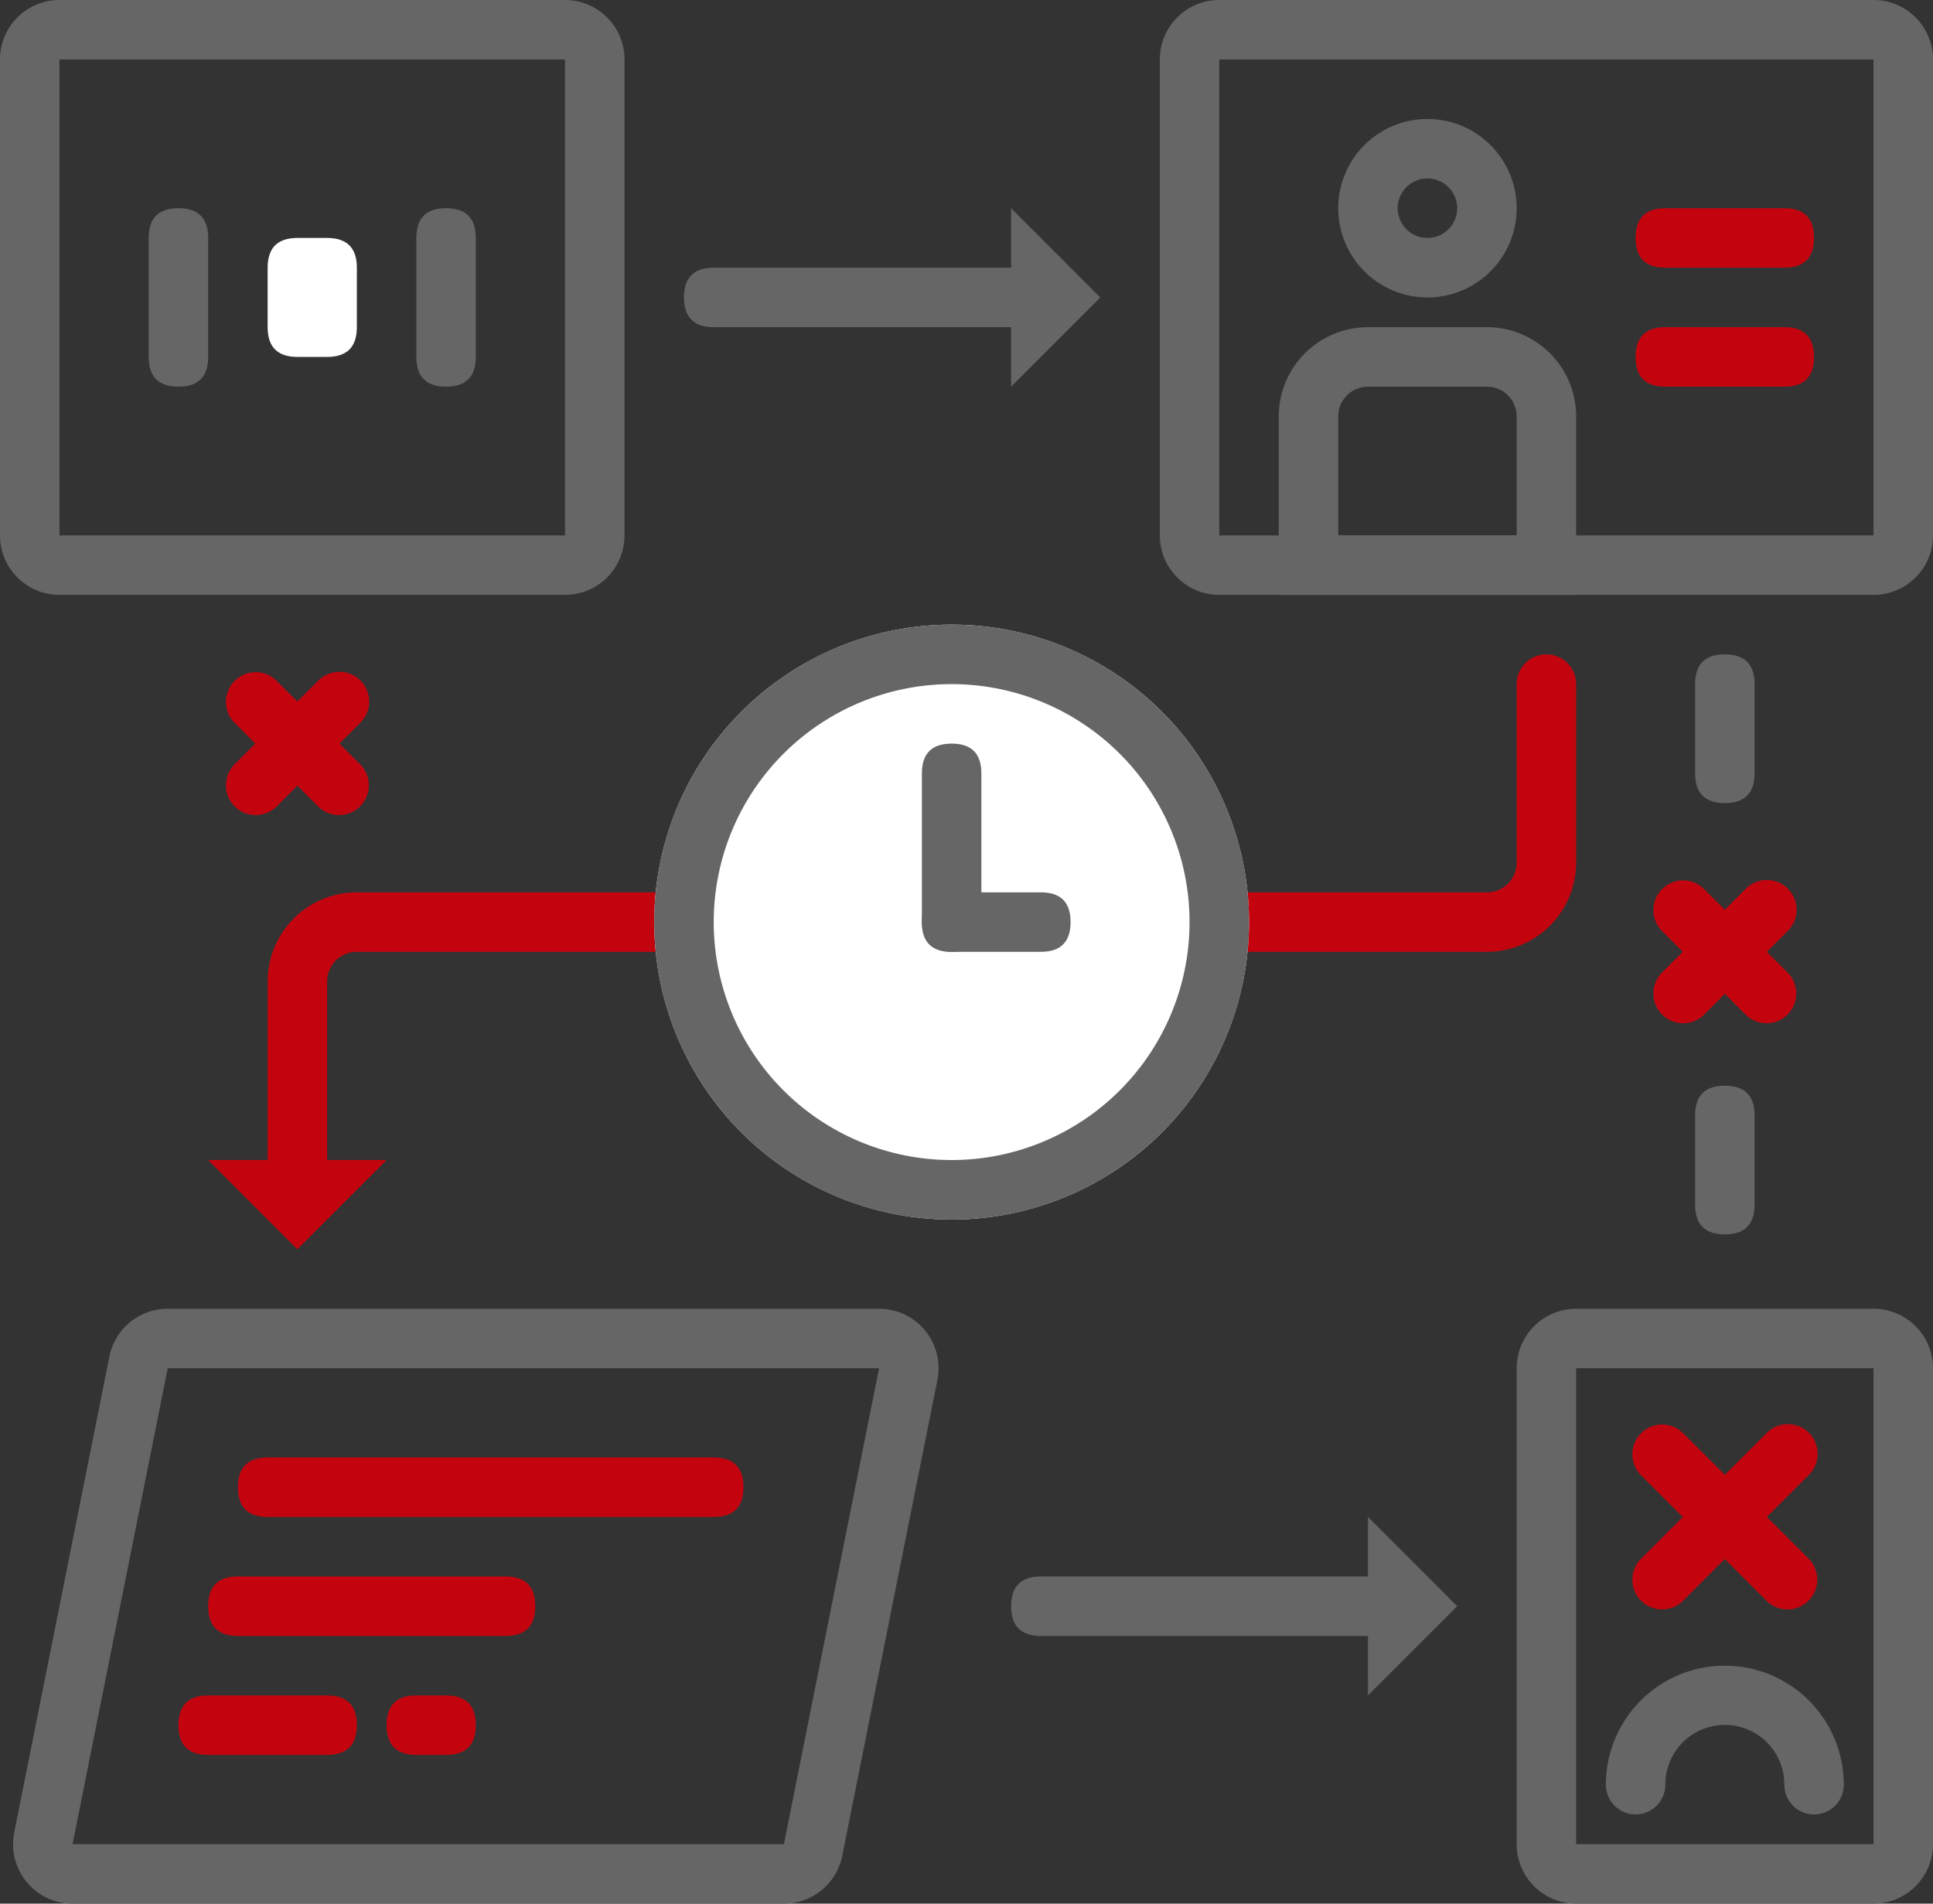 <?xml version="1.0" standalone="no"?><!DOCTYPE svg PUBLIC "-//W3C//DTD SVG 1.1//EN" "http://www.w3.org/Graphics/SVG/1.1/DTD/svg11.dtd"><svg t="1749564724251" class="icon" viewBox="0 0 1040 1024" version="1.1" xmlns="http://www.w3.org/2000/svg" p-id="25783" data-spm-anchor-id="a313x.search_index.0.i55.73273a81UO1ZqD" xmlns:xlink="http://www.w3.org/1999/xlink" width="203.125" height="200"><rect x="0" y="0" width="1040" height="1024" fill="#333333" stroke="none"/><path d="M304 0a32 32 0 0 1 32 32v256a32 32 0 0 1-32 32H32a32 32 0 0 1-32-32V32a32 32 0 0 1 32-32h272z m0 32H32v256h272V32zM1008 704a32 32 0 0 1 32 32v256a32 32 0 0 1-32 32H848a32 32 0 0 1-32-32V736a32 32 0 0 1 32-32h160z m0 32H848v256h160V736zM1008 0a32 32 0 0 1 32 32v256a32 32 0 0 1-32 32H656a32 32 0 0 1-32-32V32a32 32 0 0 1 32-32h352z m0 32H656v256h352V32zM472.96 704a32 32 0 0 1 31.392 38.272l-51.2 256A32 32 0 0 1 421.76 1024H39.04a32 32 0 0 1-31.392-38.272l51.2-256A32 32 0 0 1 90.24 704h382.72z m0 32H90.24l-51.2 256h382.72l51.2-256z" fill="#666666" p-id="25784" data-spm-anchor-id="a313x.search_index.0.i58.73273a81UO1ZqD" class="selected"></path><path d="M832 352a16 16 0 0 1 15.888 14.128L848 368v96a48 48 0 0 1-45.184 47.92L800 512H192a16 16 0 0 0-15.888 14.128L176 528v96h32l-48 48-48-48h32v-96a48 48 0 0 1 45.184-47.92L192 480h608a16 16 0 0 0 15.888-14.128L816 464v-96a16 16 0 0 1 16-16z" fill="#c3040f" p-id="25785" data-spm-anchor-id="a313x.search_index.0.i46.73273a81UO1ZqD" class=""></path><path d="M368 144m16 0l160 0q16 0 16 16l0 0q0 16-16 16l-160 0q-16 0-16-16l0 0q0-16 16-16Z" fill="#666666" p-id="25786" data-spm-anchor-id="a313x.search_index.0.i63.73273a81UO1ZqD" class="selected"></path><path d="M544 848m16 0l176 0q16 0 16 16l0 0q0 16-16 16l-176 0q-16 0-16-16l0 0q0-16 16-16Z" fill="#666666" p-id="25787" data-spm-anchor-id="a313x.search_index.0.i56.73273a81UO1ZqD" class="selected"></path><path d="M912 432m0-16l0-48q0-16 16-16l0 0q16 0 16 16l0 48q0 16-16 16l0 0q-16 0-16-16Z" fill="#666666" p-id="25788" data-spm-anchor-id="a313x.search_index.0.i60.73273a81UO1ZqD" class="selected"></path><path d="M912 664m0-16l0-48q0-16 16-16l0 0q16 0 16 16l0 48q0 16-16 16l0 0q-16 0-16-16Z" fill="#666666" p-id="25789" data-spm-anchor-id="a313x.search_index.0.i59.73273a81UO1ZqD" class="selected"></path><path d="M592 160l-48 48v-96zM784 864l-48 48v-96z" fill="#666666" p-id="25790" data-spm-anchor-id="a313x.search_index.0.i69.73273a81UO1ZqD" class="selected"></path><path d="M80 112m16 0l0 0q16 0 16 16l0 64q0 16-16 16l0 0q-16 0-16-16l0-64q0-16 16-16Z" fill="#666666" p-id="25791" data-spm-anchor-id="a313x.search_index.0.i67.73273a81UO1ZqD" class="selected"></path><path d="M224 112m16 0l0 0q16 0 16 16l0 64q0 16-16 16l0 0q-16 0-16-16l0-64q0-16 16-16Z" fill="#666666" p-id="25792" data-spm-anchor-id="a313x.search_index.0.i66.73273a81UO1ZqD" class="selected"></path><path d="M144 128m16 0l16 0q16 0 16 16l0 32q0 16-16 16l-16 0q-16 0-16-16l0-32q0-16 16-16Z" fill="#FFFFFF" p-id="25793"></path><path d="M768 64a48 48 0 1 1 0 96 48 48 0 0 1 0-96z m0 32a16 16 0 1 0 0 32 16 16 0 0 0 0-32z" fill="#666666" p-id="25794" data-spm-anchor-id="a313x.search_index.0.i65.73273a81UO1ZqD" class="selected"></path><path d="M880 112m16 0l64 0q16 0 16 16l0 0q0 16-16 16l-64 0q-16 0-16-16l0 0q0-16 16-16Z" fill="#c3040f" p-id="25795" data-spm-anchor-id="a313x.search_index.0.i48.73273a81UO1ZqD" class=""></path><path d="M880 176m16 0l64 0q16 0 16 16l0 0q0 16-16 16l-64 0q-16 0-16-16l0 0q0-16 16-16Z" fill="#c3040f" p-id="25796" data-spm-anchor-id="a313x.search_index.0.i47.73273a81UO1ZqD" class=""></path><path d="M800 176h-64a48 48 0 0 0-48 48v96h160v-96a48 48 0 0 0-48-48z m0 32l1.872 0.112A16 16 0 0 1 816 224v64h-96v-64a16 16 0 0 1 16-16h64z" fill="#666666" p-id="25797" data-spm-anchor-id="a313x.search_index.0.i64.73273a81UO1ZqD" class="selected"></path><path d="M128 784m16 0l240 0q16 0 16 16l0 0q0 16-16 16l-240 0q-16 0-16-16l0 0q0-16 16-16Z" fill="#c3040f" p-id="25798" data-spm-anchor-id="a313x.search_index.0.i50.73273a81UO1ZqD" class=""></path><path d="M112 848m16 0l144 0q16 0 16 16l0 0q0 16-16 16l-144 0q-16 0-16-16l0 0q0-16 16-16Z" fill="#c3040f" p-id="25799" data-spm-anchor-id="a313x.search_index.0.i51.73273a81UO1ZqD" class=""></path><path d="M96 912m16 0l64 0q16 0 16 16l0 0q0 16-16 16l-64 0q-16 0-16-16l0 0q0-16 16-16Z" fill="#c3040f" p-id="25800" data-spm-anchor-id="a313x.search_index.0.i52.73273a81UO1ZqD" class=""></path><path d="M208 912m16 0l16 0q16 0 16 16l0 0q0 16-16 16l-16 0q-16 0-16-16l0 0q0-16 16-16Z" fill="#c3040f" p-id="25801" data-spm-anchor-id="a313x.search_index.0.i53.73273a81UO1ZqD" class=""></path><path d="M973.248 770.752a16 16 0 0 1 0 22.624l-22.624 22.608 22.624 22.64a16 16 0 0 1-22.624 22.624L928 838.608l-22.624 22.64a16 16 0 0 1-22.624-22.624L905.376 816l-22.624-22.608a16 16 0 0 1 22.624-22.624L928 793.344l22.624-22.592a16 16 0 0 1 22.624 0zM193.936 366.064a16 16 0 0 1 0 22.624l-11.312 11.296 11.312 11.328a16 16 0 0 1-22.624 22.624L160 422.608l-11.312 11.328a16 16 0 0 1-22.624-22.624l11.312-11.328-11.312-11.296a16 16 0 0 1 22.624-22.624l11.312 11.28 11.312-11.28a16 16 0 0 1 22.624 0zM961.936 478.064a16 16 0 0 1 0 22.624l-11.312 11.296 11.312 11.328a16 16 0 0 1-22.624 22.624L928 534.608l-11.312 11.328a16 16 0 0 1-22.624-22.624l11.312-11.328-11.312-11.296a16 16 0 0 1 22.624-22.624l11.312 11.28 11.312-11.28a16 16 0 0 1 22.624 0z" fill="#c3040f" p-id="25802" data-spm-anchor-id="a313x.search_index.0.i49.73273a81UO1ZqD" class=""></path><path d="M976 976a16 16 0 0 0 16-16 64 64 0 1 0-128 0 16 16 0 0 0 32 0 32 32 0 0 1 63.92-2.4L960 960a16 16 0 0 0 16 16z" fill="#666666" p-id="25803" data-spm-anchor-id="a313x.search_index.0.i57.73273a81UO1ZqD" class="selected"></path><path d="M512 496m-160 0a160 160 0 1 0 320 0 160 160 0 1 0-320 0Z" fill="#FFFFFF" p-id="25804"></path><path d="M512 336c88.368 0 160 71.632 160 160s-71.632 160-160 160-160-71.632-160-160 71.632-160 160-160z m0 32a128 128 0 1 0 0 256 128 128 0 0 0 0-256z" fill="#666666" p-id="25805" data-spm-anchor-id="a313x.search_index.0.i61.73273a81UO1ZqD" class="selected"></path><path d="M496 400m16 0l0 0q16 0 16 16l0 80q0 16-16 16l0 0q-16 0-16-16l0-80q0-16 16-16Z" fill="#666666" p-id="25806" data-spm-anchor-id="a313x.search_index.0.i62.73273a81UO1ZqD" class="selected"></path><path d="M496 480m16 0l48 0q16 0 16 16l0 0q0 16-16 16l-48 0q-16 0-16-16l0 0q0-16 16-16Z" fill="#666666" p-id="25807" data-spm-anchor-id="a313x.search_index.0.i68.73273a81UO1ZqD" class="selected"></path></svg>
